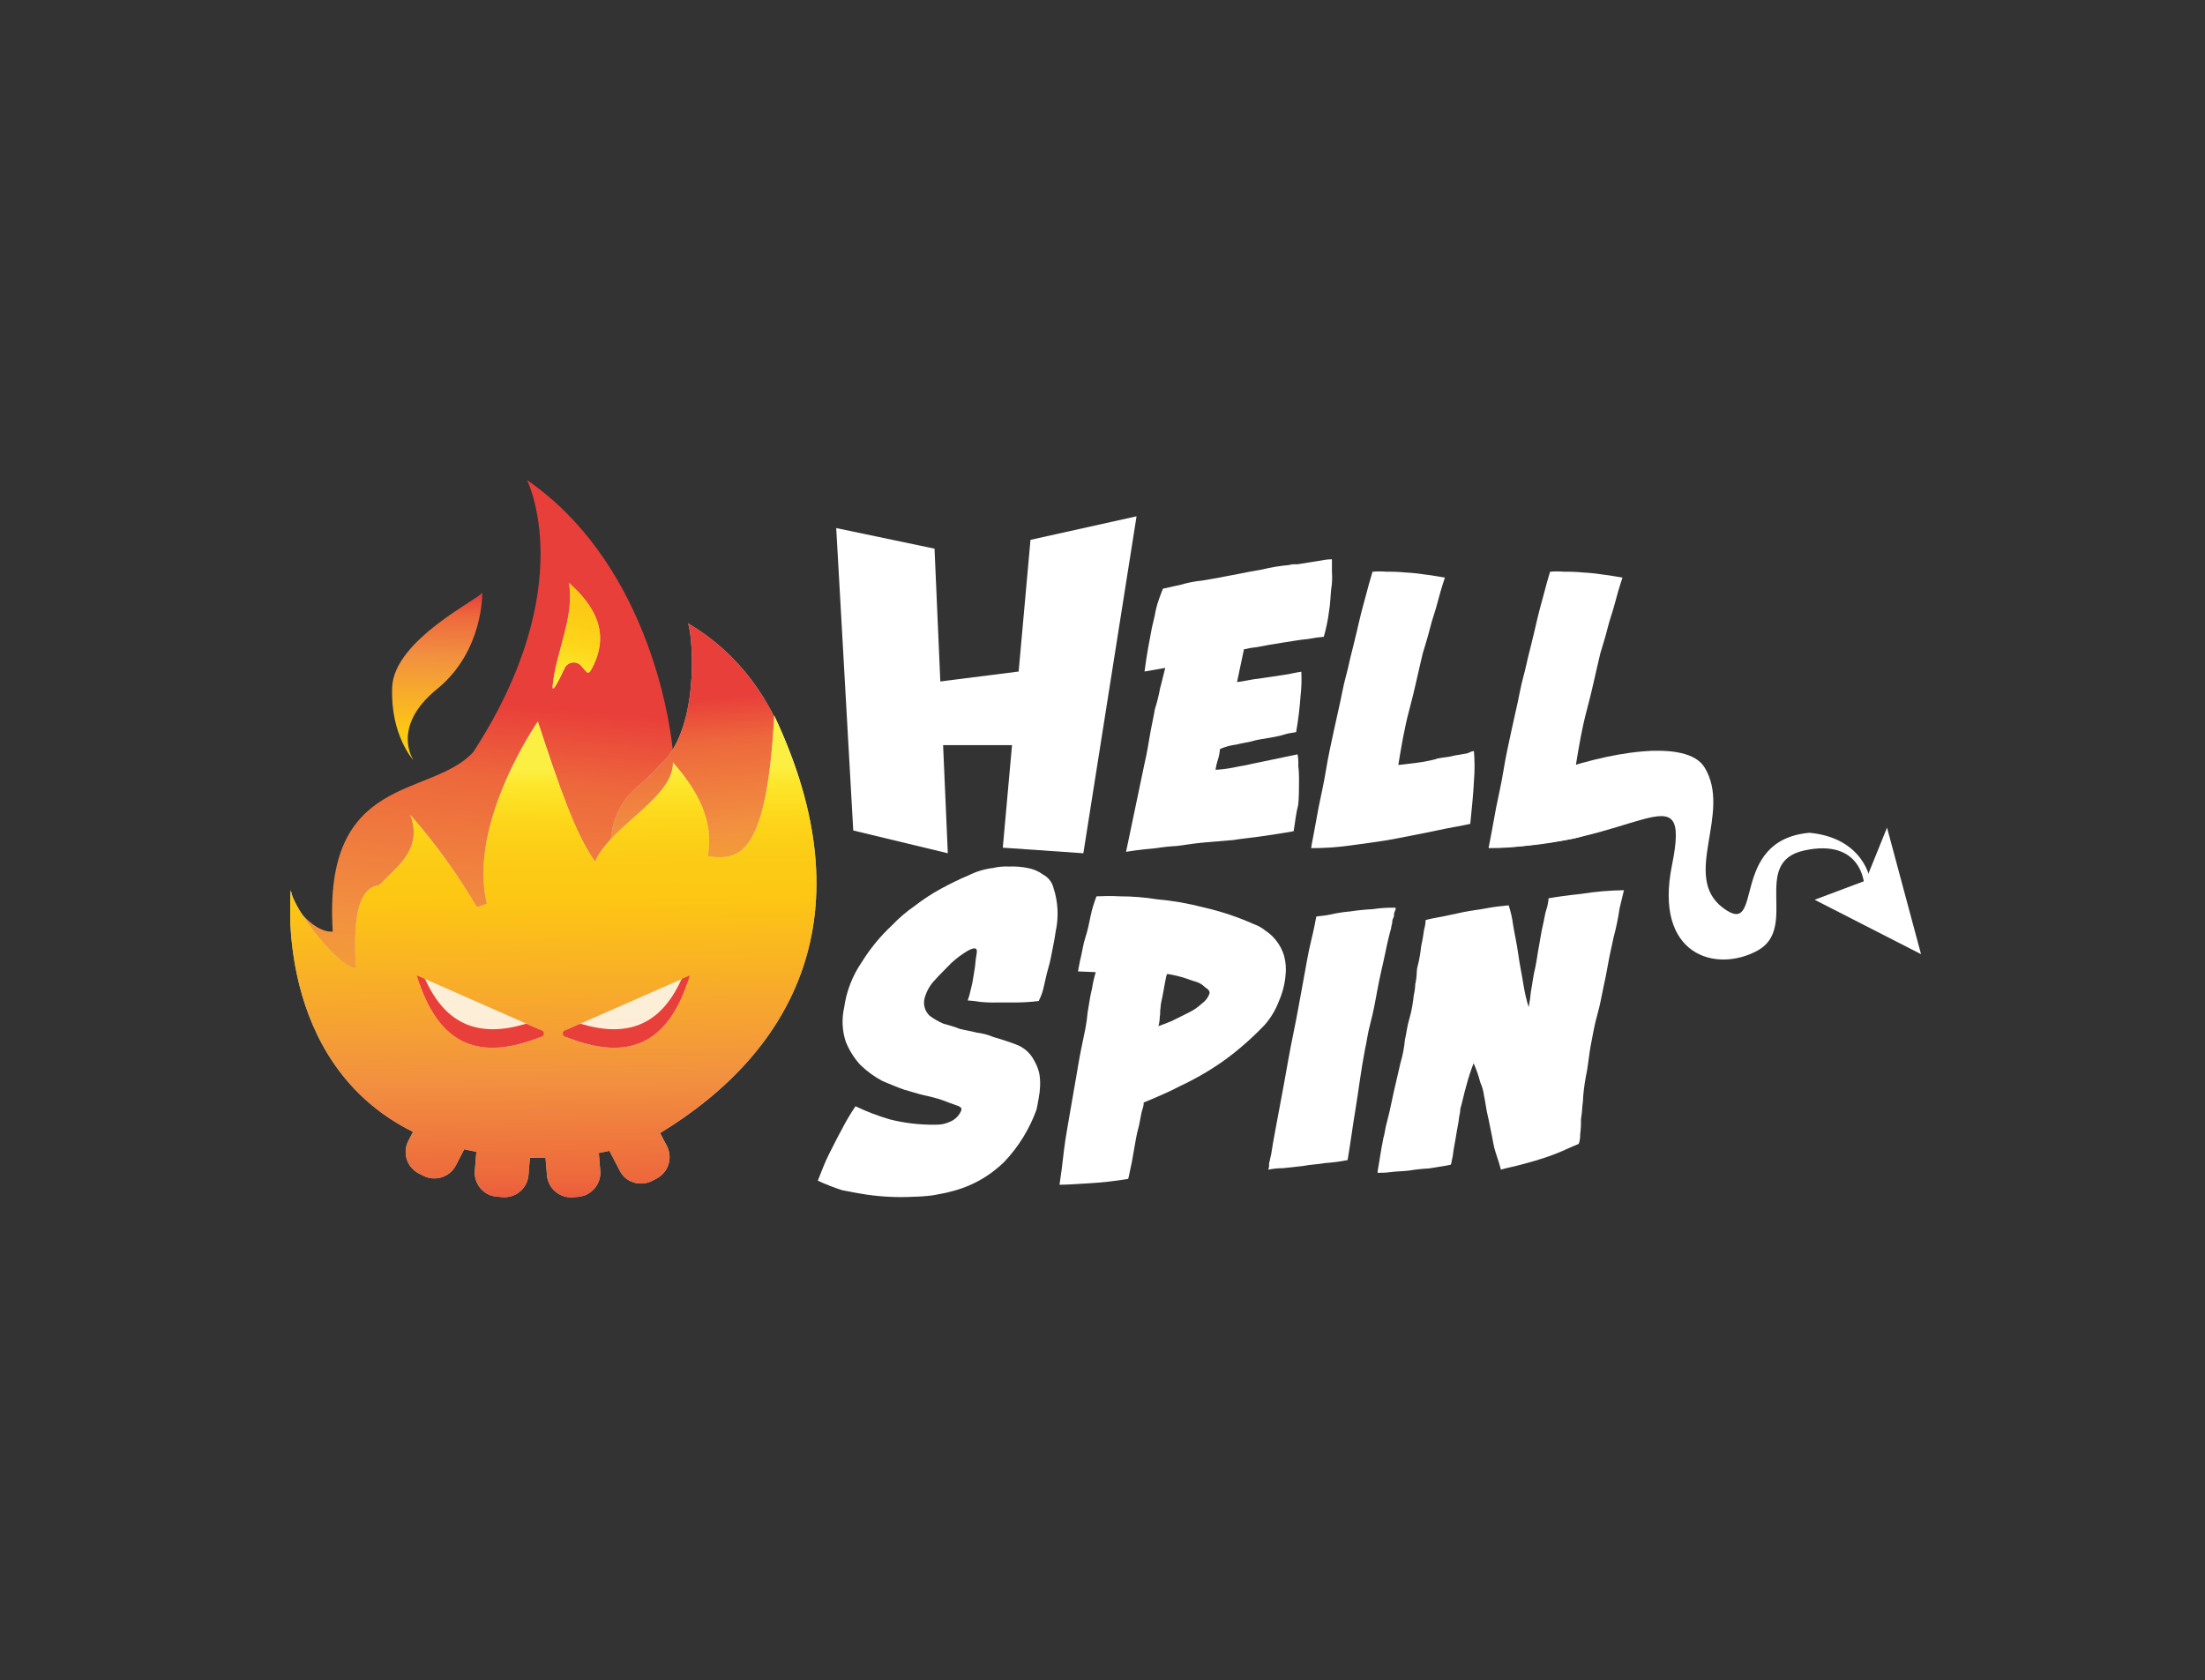 <svg width="395" height="301" viewBox="0 0 395 301" fill="none" xmlns="http://www.w3.org/2000/svg">
<rect x="0" y="0" width="395" height="301" fill="#333333" stroke="none"/>
<g id="Group 2">
<g id="logohellmob" clip-path="url(#clip0_0_1)">
<path id="Vector" d="M128.97 181.89C127.85 175.17 129.91 169.32 130.37 162.69V162.31L130.05 162.47C128.872 163.026 127.57 163.264 126.271 163.161C124.973 163.057 123.725 162.616 122.65 161.88C121.08 165.06 118.65 168.58 117.06 172.04C118.19 175.83 116.18 180.68 111.06 180.68H109.4C108.4 180.666 107.417 180.425 106.523 179.976C105.63 179.527 104.85 178.881 104.243 178.086C103.635 177.292 103.216 176.37 103.016 175.391C102.817 174.411 102.842 173.399 103.09 172.43C103.99 168.33 106.77 164.74 108.61 161C111.162 156.165 113.432 151.187 115.41 146.09C116.84 142.09 119.67 141.51 120.75 137.28C120.25 126.91 114.85 100.09 94.4 86C94.4 86 104.1 105 84.78 134.74C77.1 143.09 57.78 138.42 59.61 166.89C56.85 167.23 52.48 163.1 52.18 159.7C52.18 159.7 48.68 207.42 97.46 207.42C114.33 207.42 126.96 198.75 134.82 186.48C132.09 186.46 129.49 184.95 128.97 181.89Z" fill="url(#paint0_linear_0_1)"/>
<path id="Vector_2" d="M118 137.2C117.5 138.2 113 141.85 112.32 142.78C107.92 148.84 110.86 151.11 106.95 157.42C106.324 162.043 105.453 166.63 104.34 171.16L105.01 171.06C112.01 170.06 119.01 169.44 125.96 168.23C129.698 167.039 133.523 166.139 137.4 165.54C138.344 165.382 139.311 165.42 140.24 165.65C141.173 165.87 142.049 166.286 142.81 166.87C147.38 145.8 141.41 122.28 123.27 111.69C124.27 114.81 125.22 131.32 118 137.2Z" fill="#C4C4C4"/>
<path id="Vector_3" d="M118 137.2C117.5 138.2 113 141.85 112.32 142.78C107.92 148.84 110.86 151.11 106.95 157.42C106.324 162.043 105.453 166.63 104.34 171.16L105.01 171.06C112.01 170.06 119.01 169.44 125.96 168.23C129.698 167.039 133.523 166.139 137.4 165.54C138.344 165.382 139.311 165.42 140.24 165.65C141.173 165.87 142.049 166.286 142.81 166.87C147.38 145.8 141.41 122.28 123.27 111.69C124.27 114.81 125.22 131.32 118 137.2Z" fill="url(#paint1_linear_0_1)"/>
<path id="Vector_4" d="M78.28 123.46C86.68 116.65 86.39 106.13 86.39 106.13C86.39 107.06 70.58 114.49 70.25 123.13C69.92 131.77 74.09 136.23 74.09 136.23C74.09 136.23 69.91 130.27 78.28 123.46Z" fill="url(#paint2_linear_0_1)"/>
<path id="Vector_5" fill-rule="evenodd" clip-rule="evenodd" d="M126.78 153.38C132.57 154.29 137.35 153.12 138.7 128.21C155.56 163.84 142.23 188.42 118.25 203L119.47 205.33C119.73 205.834 119.887 206.385 119.93 206.95C119.983 207.517 119.918 208.089 119.74 208.63C119.569 209.174 119.29 209.677 118.92 210.11C118.551 210.541 118.103 210.897 117.6 211.16L116.81 211.57C116.3 211.832 115.742 211.988 115.17 212.03C114.603 212.083 114.031 212.018 113.49 211.84C112.943 211.669 112.437 211.39 112 211.02C111.587 210.646 111.248 210.198 111 209.7L109.17 206.18C108.55 206.32 107.91 206.46 107.27 206.58L107.53 209.75C107.578 210.317 107.513 210.888 107.34 211.43C107.077 212.249 106.576 212.972 105.901 213.506C105.226 214.041 104.408 214.362 103.55 214.43L102.66 214.5C102.093 214.549 101.523 214.486 100.981 214.314C100.438 214.143 99.935 213.866 99.5 213.5C99.065 213.135 98.708 212.686 98.45 212.18C98.19 211.676 98.03 211.125 97.98 210.56L97.73 207.46C96.73 207.46 95.84 207.46 94.93 207.4L94.67 210.56C94.567 211.695 94.021 212.745 93.15 213.48C92.274 214.21 91.147 214.569 90.01 214.48L89.12 214.4C88.521 214.373 87.935 214.22 87.4 213.95C86.893 213.69 86.441 213.333 86.07 212.9C85.705 212.463 85.427 211.961 85.25 211.42C85.078 210.881 85.013 210.314 85.06 209.75L85.34 206.36C84.6 206.22 83.87 206.06 83.16 205.9L81.67 208.78C81.144 209.801 80.234 210.57 79.14 210.92C78.595 211.094 78.022 211.159 77.452 211.11C76.882 211.062 76.328 210.903 75.82 210.64L75.01 210.24C74.505 209.977 74.056 209.616 73.69 209.18C73.32 208.751 73.041 208.251 72.87 207.71C72.696 207.169 72.632 206.598 72.68 206.032C72.728 205.466 72.888 204.914 73.15 204.41L73.99 202.79C48.85 190.32 52.09 159.44 52.09 159.44C52.41 162.83 61 173.76 63.77 173.44C63.06 162.49 64.89 159 67.97 158.56C68.44 158.06 68.97 157.56 69.43 157.09C72.43 154.15 75.43 151.27 73.51 145.99C77.987 151.101 81.968 156.626 85.4 162.49C86.026 162.371 86.634 162.173 87.21 161.9C83.72 147.46 96.35 129.27 96.35 129.27C100.14 140.8 103.13 149.59 106.61 154.35C107.83 151.55 110.67 149.02 113.48 146.51C117.09 143.3 120.63 140.15 120.55 136.59C124.98 141.63 127.99 147.13 126.78 153.38Z" fill="#C4C4C4"/>
<path id="Vector_6" fill-rule="evenodd" clip-rule="evenodd" d="M126.78 153.38C132.57 154.29 137.35 153.12 138.7 128.21C155.56 163.84 142.23 188.42 118.25 203L119.47 205.33C119.73 205.834 119.887 206.385 119.93 206.95C119.983 207.517 119.918 208.089 119.74 208.63C119.569 209.174 119.29 209.677 118.92 210.11C118.551 210.541 118.103 210.897 117.6 211.16L116.81 211.57C116.3 211.832 115.742 211.988 115.17 212.03C114.603 212.083 114.031 212.018 113.49 211.84C112.943 211.669 112.437 211.39 112 211.02C111.587 210.646 111.248 210.198 111 209.7L109.17 206.18C108.55 206.32 107.91 206.46 107.27 206.58L107.53 209.75C107.578 210.317 107.513 210.888 107.34 211.43C107.077 212.249 106.576 212.972 105.901 213.506C105.226 214.041 104.408 214.362 103.55 214.43L102.66 214.5C102.093 214.549 101.523 214.486 100.981 214.314C100.438 214.143 99.935 213.866 99.5 213.5C99.065 213.135 98.708 212.686 98.45 212.18C98.19 211.676 98.03 211.125 97.98 210.56L97.73 207.46C96.73 207.46 95.84 207.46 94.93 207.4L94.67 210.56C94.567 211.695 94.021 212.745 93.15 213.48C92.274 214.21 91.147 214.569 90.01 214.48L89.12 214.4C88.521 214.373 87.935 214.22 87.4 213.95C86.893 213.69 86.441 213.333 86.07 212.9C85.705 212.463 85.427 211.961 85.25 211.42C85.078 210.881 85.013 210.314 85.06 209.75L85.34 206.36C84.6 206.22 83.87 206.06 83.16 205.9L81.67 208.78C81.144 209.801 80.234 210.57 79.14 210.92C78.595 211.094 78.022 211.159 77.452 211.11C76.882 211.062 76.328 210.903 75.82 210.64L75.01 210.24C74.505 209.977 74.056 209.616 73.69 209.18C73.32 208.751 73.041 208.251 72.87 207.71C72.696 207.169 72.632 206.598 72.68 206.032C72.728 205.466 72.888 204.914 73.15 204.41L73.99 202.79C48.85 190.32 52.09 159.44 52.09 159.44C52.41 162.83 61 173.76 63.77 173.44C63.06 162.49 64.89 159 67.97 158.56C68.44 158.06 68.97 157.56 69.43 157.09C72.43 154.15 75.43 151.27 73.51 145.99C77.987 151.101 81.968 156.626 85.4 162.49C86.026 162.371 86.634 162.173 87.21 161.9C83.72 147.46 96.35 129.27 96.35 129.27C100.14 140.8 103.13 149.59 106.61 154.35C107.83 151.55 110.67 149.02 113.48 146.51C117.09 143.3 120.63 140.15 120.55 136.59C124.98 141.63 127.99 147.13 126.78 153.38Z" fill="url(#paint3_linear_0_1)"/>
<path id="Vector_7" d="M106.02 119.79C109.44 113.32 106.47 108.5 101.91 104.4C103.01 110.4 99.57 116.77 99 122.89C98.86 124.4 100.1 121.96 101.1 119.83C101.204 119.564 101.37 119.327 101.584 119.138C101.798 118.949 102.055 118.814 102.332 118.745C102.609 118.675 102.898 118.673 103.176 118.738C103.454 118.804 103.713 118.935 103.93 119.12C105.1 120.29 105.26 121.23 106.02 119.79Z" fill="#C4C4C4"/>
<path id="Vector_8" d="M106.02 119.79C109.44 113.32 106.47 108.5 101.91 104.4C103.01 110.4 99.57 116.77 99 122.89C98.86 124.4 100.1 121.96 101.1 119.83C101.204 119.564 101.37 119.327 101.584 119.138C101.798 118.949 102.055 118.814 102.332 118.745C102.609 118.675 102.898 118.673 103.176 118.738C103.454 118.804 103.713 118.935 103.93 119.12C105.1 120.29 105.26 121.23 106.02 119.79Z" fill="url(#paint4_linear_0_1)"/>
<g id="Group" opacity="0.9">
<path id="Vector_9" opacity="0.9" d="M96.59 184.41L76.4 175.51C76.25 175.442 76.083 175.418 75.92 175.44C75.76 175.468 75.611 175.541 75.49 175.65C75.376 175.762 75.296 175.904 75.26 176.06C75.21 176.216 75.21 176.384 75.26 176.54C79.26 187.61 86.38 189.88 96.55 185.92C96.706 185.869 96.842 185.772 96.94 185.64C97.035 185.505 97.085 185.345 97.085 185.18C97.085 185.015 97.035 184.855 96.94 184.72C96.857 184.584 96.735 184.476 96.59 184.41Z" fill="white"/>
</g>
<path id="Vector_10" d="M76.25 175.62C76.191 175.486 76.084 175.379 75.95 175.32L74.67 174.76C78.55 187.55 86.08 190.15 97.05 185.71C97.16 185.666 97.255 185.589 97.32 185.49C97.384 185.392 97.419 185.277 97.42 185.16C97.418 185.046 97.383 184.935 97.32 184.84C97.255 184.741 97.16 184.664 97.05 184.62L94.45 183.47C94.318 183.42 94.172 183.42 94.04 183.47C85.95 185.87 79.98 183.75 76.25 175.62Z" fill="#E93F3A"/>
<g id="Group_2" opacity="0.9">
<path id="Vector_11" opacity="0.9" d="M101.66 184.41L121.88 175.51C122.03 175.442 122.197 175.417 122.36 175.44C122.518 175.466 122.664 175.54 122.78 175.65C122.899 175.761 122.983 175.904 123.021 176.063C123.058 176.222 123.047 176.388 122.99 176.54C118.99 187.61 111.87 189.88 101.7 185.92C101.544 185.869 101.408 185.772 101.31 185.64C101.208 185.508 101.151 185.347 101.15 185.18C101.143 185.014 101.189 184.849 101.28 184.71C101.373 184.574 101.506 184.469 101.66 184.41Z" fill="white"/>
</g>
<path id="Vector_12" d="M121.99 175.62C122.052 175.488 122.158 175.382 122.29 175.32L123.57 174.76C119.7 187.55 112.16 190.15 101.19 185.71C101.08 185.666 100.985 185.589 100.92 185.49C100.856 185.392 100.821 185.277 100.82 185.16C100.822 185.046 100.857 184.935 100.92 184.84C100.985 184.741 101.08 184.664 101.19 184.62L103.8 183.47C103.929 183.42 104.071 183.42 104.2 183.47C112.29 185.87 118.26 183.75 121.99 175.62Z" fill="#E93F3A"/>
</g>
<g id="logohelltext" clip-path="url(#clip1_0_1)">
<path id="Vector_13" d="M325.07 161.2L334.2 157.77L338.04 148.28L344.13 170.95L325.07 161.2Z" fill="white"/>
<path id="Vector_14" d="M324.14 149.2C309.45 150.52 316.2 168.32 308.65 162.65C301.1 156.98 310.37 145.65 305.34 137.47C302.17 132.33 288.13 134.57 276.62 138.92C272.25 138.26 284.96 141.92 285.09 142.08C285.293 142.42 285.47 142.774 285.62 143.14C285.915 143.418 286.18 143.726 286.41 144.06C287.47 145.38 266.03 150.26 266.69 151.84C292.9 151.97 303.09 137.21 299.52 155C296.21 171.22 307.46 174.38 314.87 170.29C322.28 166.2 313.55 154.48 323.21 152.37C333.54 150.13 333.94 158.43 333.94 158.43L334.94 157.64C335.13 157.75 333.94 150.11 324.14 149.2Z" fill="white"/>
<path id="Vector_15" d="M231.74 148.92C229.63 149.31 227.64 149.58 225.92 149.84C224.2 150.1 222.48 150.24 220.92 150.5L216.15 150.9C214.57 151.03 212.71 151.29 210.86 151.56C209.617 151.626 208.379 151.756 207.15 151.95C205.96 152.08 204.15 152.21 201.72 152.61L205.03 136.79C205.43 135.08 205.7 133.5 205.96 131.91C206.22 130.32 206.62 128.62 206.89 127.04C207.272 125.83 207.579 124.598 207.81 123.35C208.21 121.9 208.48 120.58 208.74 119.66L205.03 120.31C205.43 117.15 205.96 114.51 206.36 112.41C206.62 111.22 206.89 110.3 207.02 109.41C207.186 108.648 207.407 107.9 207.68 107.17C207.95 106.51 208.08 105.99 208.34 105.46C209.14 105.33 210.06 105.06 211.39 104.8C212.694 104.405 214.034 104.141 215.39 104.01C216.85 103.74 217.9 103.61 219.1 103.35C220.3 103.09 221.35 102.95 221.88 102.82C223.2 102.56 224.52 102.29 226.11 102.03C227.676 101.641 229.272 101.376 230.88 101.24C231.35 101.102 231.843 101.058 232.33 101.11C233.26 100.98 234.05 100.84 234.85 100.71C235.65 100.58 236.57 100.45 237.23 100.32C237.683 100.245 238.141 100.205 238.6 100.2V102.44C238.683 103.495 238.636 104.556 238.46 105.6C238.33 106.79 238.33 108.1 238.07 109.6C237.877 111.119 237.566 112.62 237.14 114.09C236.207 114.169 235.279 114.299 234.36 114.48C232.91 114.61 231.45 114.88 229.73 115.14C228.01 115.4 226.55 115.67 225.23 115.93C224.425 116.01 223.627 116.144 222.84 116.33L221.6 122.2C222.79 122.07 223.85 121.8 224.78 121.67C225.71 121.54 226.78 121.41 227.56 121.28C228.34 121.15 229.28 121.01 230.21 120.88C231.14 120.75 232.06 120.49 233.12 120.35C233.193 121.758 233.149 123.169 232.99 124.57C232.836 126.779 232.569 128.978 232.19 131.16C231.66 131.3 231 131.3 230.19 131.56C229.38 131.82 228.73 131.95 227.93 132.09C227.13 132.23 226.48 132.35 225.68 132.48C224.88 132.61 224.49 132.75 223.96 132.88C223.43 133.01 222.51 133.14 221.45 133.4C220.447 133.527 219.467 133.796 218.54 134.2C218.494 134.881 218.36 135.554 218.14 136.2C217.963 136.762 217.829 137.337 217.74 137.92C218.808 137.862 219.871 137.729 220.92 137.52C222.11 137.26 223.17 137.13 224.23 136.86L232.44 135.15C232.571 135.808 232.614 136.481 232.57 137.15C232.683 138.146 232.726 139.148 232.7 140.15C232.7 141.33 232.7 142.65 232.57 144.15C232.14 145.76 232.01 147.34 231.74 148.92Z" fill="white"/>
<path id="Vector_16" d="M264.04 134.55C264.185 136.35 264.185 138.16 264.04 139.96C263.91 142.46 263.65 144.96 263.38 147.6C261.66 148 259.81 148.26 257.38 148.79C254.95 149.32 252.75 149.71 250.1 150.24C247.45 150.77 244.94 151.03 242.29 151.42C239.837 151.786 237.36 151.963 234.88 151.95C234.88 151.82 235.01 151.03 235.28 149.71C235.55 148.39 235.81 146.71 236.2 144.71C236.59 142.71 237.13 140.49 237.53 137.99C237.93 135.49 238.45 133.24 238.98 130.74C239.51 128.24 240.04 126.12 240.44 124.02C240.84 121.92 241.37 120.32 241.63 119.02C241.76 118.36 242.03 117.3 242.43 115.72C242.83 114.14 243.22 112.43 243.62 110.72C244.02 109.01 244.54 107.29 244.94 105.72C245.34 104.15 245.74 102.95 245.87 102.43C246.705 102.359 247.545 102.359 248.38 102.43C249.485 102.411 250.59 102.454 251.69 102.56C252.933 102.626 254.171 102.756 255.4 102.95C256.72 103.09 257.91 103.35 258.84 103.48C258.71 103.88 258.44 104.67 258.05 105.99C257.66 107.31 257.38 108.62 256.85 110.2C256.32 111.78 256.06 113.1 255.66 114.42C255.26 115.74 255 116.66 254.87 117.06C254.07 120.35 253.41 123.65 252.49 127.06C251.57 130.47 251.03 133.78 250.49 137.06C251.55 136.92 252.74 136.79 253.8 136.66C254.96 136.515 256.109 136.295 257.24 136C257.37 135.87 257.77 135.87 258.43 135.74C259.189 135.665 259.941 135.531 260.68 135.34C261.61 135.21 262.14 135.08 262.93 134.95C263.275 134.755 263.65 134.62 264.04 134.55Z" fill="white"/>
<path id="Vector_17" d="M295.94 134.55C296.085 136.35 296.085 138.16 295.94 139.96C295.81 142.46 295.28 142.86 295.02 145.49C293.3 145.89 290.91 147.21 288.53 147.73C286.15 148.25 284.53 149.73 281.91 150.24C279.29 150.75 276.75 151.03 274.1 151.42C271.647 151.786 269.17 151.963 266.69 151.95C266.69 151.82 266.82 151.03 267.09 149.71C267.36 148.39 267.62 146.71 268.01 144.71C268.4 142.71 268.94 140.49 269.34 137.99C269.74 135.49 270.26 133.24 270.79 130.74C271.32 128.24 271.85 126.12 272.25 124.02C272.65 121.92 273.18 120.32 273.44 119.02C273.57 118.36 273.84 117.3 274.24 115.72C274.64 114.14 275.03 112.43 275.43 110.72C275.83 109.01 276.35 107.29 276.75 105.72C277.15 104.15 277.54 102.95 277.68 102.43C278.515 102.359 279.355 102.359 280.19 102.43C281.295 102.411 282.4 102.454 283.5 102.56C284.743 102.626 285.981 102.756 287.21 102.95C288.53 103.09 289.72 103.35 290.65 103.48C290.52 103.88 290.25 104.67 289.86 105.99C289.47 107.31 289.19 108.62 288.66 110.2C288.13 111.78 287.87 113.1 287.47 114.42C287.07 115.74 286.81 116.66 286.68 117.06C285.88 120.35 285.22 123.65 284.3 127.06C283.38 130.47 282.84 133.78 282.3 137.06C283.36 136.92 284.55 136.79 285.61 136.66C286.77 136.515 287.919 136.295 289.05 136C289.18 135.87 289.58 135.87 290.24 135.74C290.999 135.664 291.751 135.53 292.49 135.34C293.42 135.21 293.95 135.08 294.74 134.95C295.107 134.733 295.516 134.597 295.94 134.55Z" fill="white"/>
<path id="Vector_18" d="M149.8 94.61L167.41 98.3L169.79 152.87L152.85 148.79L149.8 94.61Z" fill="white"/>
<path id="Vector_19" d="M163.7 122.69L182.5 120.31V133.5H164.6L163.7 122.69Z" fill="white"/>
<path id="Vector_20" d="M184.6 96.72L203.6 92.5L194.07 152.87L179.64 151.87L184.6 96.72Z" fill="white"/>
<path id="Vector_21" d="M146.5 211.53C147.16 209.95 147.69 208.37 148.5 206.79C149.31 205.21 150.09 203.62 150.75 202.44C151.496 200.977 152.331 199.561 153.25 198.2C155.256 199.156 157.336 199.949 159.47 200.57C162.109 201.227 164.821 201.54 167.54 201.5C168.453 201.54 169.362 201.358 170.19 200.97C170.639 200.785 171.047 200.513 171.39 200.17C171.733 199.827 172.005 199.419 172.19 198.97C172.32 198.58 172.19 198.31 171.39 198.05C170.59 197.79 169.94 197.52 168.88 197.13C167.82 196.74 166.63 196.47 165.43 196.2C164.23 195.93 163.18 195.54 162.13 195.28C160.93 194.88 159.74 194.36 158.13 193.7C156.665 192.93 155.318 191.953 154.13 190.8C152.997 189.569 152.101 188.138 151.49 186.58C150.859 184.621 150.766 182.528 151.22 180.52C151.624 177.582 152.714 174.78 154.4 172.34C155.906 169.912 157.729 167.696 159.82 165.75C161.035 164.478 162.375 163.332 163.82 162.33C165.328 161.162 166.927 160.115 168.6 159.2C170.32 158.28 171.91 157.49 173.5 156.83C174.871 156.144 176.349 155.698 177.87 155.51C178.823 155.288 179.803 155.201 180.78 155.25C181.89 155.202 183.001 155.289 184.09 155.51C185.097 155.685 186.048 156.093 186.87 156.7C187.327 156.943 187.729 157.28 188.047 157.688C188.366 158.096 188.595 158.567 188.72 159.07C189.542 161.582 189.68 164.267 189.12 166.85C188.99 167.77 188.85 168.56 188.59 169.85C188.33 171.14 188.19 172.09 187.8 173.41C187.41 174.73 187.27 175.65 187 176.7C186.818 177.62 186.504 178.509 186.07 179.34C184.843 179.496 183.607 179.583 182.37 179.6H178.79C177.726 179.638 176.66 179.605 175.6 179.5C174.855 179.371 174.104 179.284 173.35 179.24C173.574 178.638 173.752 178.019 173.88 177.39C174.114 176.526 174.291 175.647 174.41 174.76C174.595 173.801 174.725 172.833 174.8 171.86C174.94 170.93 175.07 170.41 174.94 170.14C174.81 169.87 174.54 169.75 173.48 170.27C172.386 170.91 171.364 171.664 170.43 172.52C169.43 173.57 168.32 174.62 167.26 175.81C166.46 176.714 165.891 177.798 165.6 178.97C165.482 179.507 165.504 180.065 165.666 180.591C165.827 181.117 166.121 181.592 166.52 181.97C167.299 182.553 168.145 183.04 169.04 183.42C170.029 183.663 171.001 183.97 171.95 184.34C173.01 184.6 173.95 184.73 174.95 185C175.981 185.125 176.991 185.39 177.95 185.79C179.27 186.18 180.6 186.58 181.95 187.11C183.388 187.611 184.574 188.651 185.26 190.01C185.695 190.745 186.008 191.545 186.19 192.38C186.311 193.12 186.354 193.871 186.32 194.62C186.292 195.373 186.201 196.122 186.05 196.86C185.923 197.653 185.793 198.32 185.66 198.86C184.41 202.291 182.474 205.432 179.97 208.09C177.3 210.739 173.956 212.606 170.3 213.49C169.38 213.76 168.45 213.89 167.13 214.15C165.986 214.301 164.834 214.388 163.68 214.41C160.851 214.561 158.013 214.43 155.21 214.02C153.49 213.76 152.21 213.49 150.84 213.23C149.36 212.753 147.91 212.186 146.5 211.53Z" fill="white"/>
<path id="Vector_22" d="M230.29 174.76C230.145 176.351 229.743 177.908 229.1 179.37C228.519 180.916 227.666 182.345 226.58 183.59C224.432 185.854 222.09 187.925 219.58 189.78C217.042 191.614 214.337 193.204 211.5 194.53C209.25 195.72 207 196.64 204.88 197.53C204.892 197.842 204.848 198.154 204.75 198.45C204.568 198.967 204.434 199.499 204.35 200.04C204.19 201.052 203.97 202.054 203.69 203.04C203.43 204.22 203.16 206.04 202.76 208.18C202.63 208.84 202.5 209.36 202.37 210.02C202.305 210.422 202.215 210.819 202.1 211.21C199.783 211.599 197.446 211.863 195.1 212C192.85 212.13 191.1 212.26 189.8 212.26C190.07 210.55 190.33 208.44 190.6 206.07C190.87 203.7 191.39 201.19 191.79 198.69C192.19 196.19 192.71 193.55 193.11 191.04C193.51 188.53 194.04 186.3 194.43 184.32C194.614 183.361 194.748 182.393 194.83 181.42C195.1 179.97 195.23 178.65 195.63 177.07C195.783 176.089 196.004 175.12 196.29 174.17L193.11 174.04C193.24 173.38 193.38 172.46 193.64 171.4C193.9 170.34 194.04 169.16 194.43 167.97C194.82 166.78 195.1 165.47 195.36 164.15C195.62 162.83 196.02 161.65 196.42 160.59C197.35 160.59 198.67 160.46 200.66 160.59C202.874 160.588 205.085 160.765 207.27 161.12C210.086 161.367 212.876 161.852 215.61 162.57C218.701 163.272 221.716 164.277 224.61 165.57C225.378 165.839 226.093 166.241 226.72 166.76C227.43 167.223 228.059 167.801 228.58 168.47C229.239 169.29 229.732 170.231 230.03 171.24C230.337 172.387 230.425 173.581 230.29 174.76ZM207.52 183.85C208.18 183.59 208.98 183.32 209.9 182.93L212.81 181.48C213.736 181.048 214.587 180.471 215.33 179.77C215.94 179.35 216.403 178.748 216.65 178.05C216.79 177.66 216.52 177.26 215.86 176.87C215.453 176.449 214.953 176.131 214.4 175.94C214.01 175.81 213.48 175.68 212.4 175.28C211.32 174.926 210.213 174.662 209.09 174.49C209.09 174.49 208.96 174.62 208.82 175.42C208.69 176.07 208.56 176.73 208.43 177.52C208.3 178.31 208.16 178.84 208.03 179.52C207.949 179.868 207.905 180.223 207.9 180.58C207.76 181.1 207.9 181.58 207.76 182.16C207.752 182.731 207.671 183.299 207.52 183.85Z" fill="white"/>
<path id="Vector_23" d="M241.41 207.84C240.09 208.104 238.753 208.281 237.41 208.37C235.95 208.63 234.76 208.63 233.41 208.9L229.84 209.29C228.95 209.289 228.062 209.38 227.19 209.56C227.324 209.224 227.372 208.859 227.33 208.5C227.46 207.97 227.59 207.32 227.72 206.79C227.85 205.87 228.12 204.28 228.52 202.17C228.92 200.06 229.44 197.3 229.97 194.4C230.5 191.5 231.03 188.33 231.69 185.17C232.35 182.01 232.89 178.84 233.41 176.07C233.93 173.3 234.34 170.67 234.87 168.56C235.4 166.45 235.66 164.87 235.8 164.21C236.46 164.08 237.39 164.08 238.44 163.82C239.577 163.565 240.729 163.388 241.89 163.29C243.215 163.086 244.551 162.952 245.89 162.89C247.246 162.678 248.618 162.591 249.99 162.63C249.99 162.63 250.12 162.76 249.86 163.29C249.6 163.82 249.86 163.95 249.59 164.47C249.32 164.99 249.46 165.27 249.33 165.66C249.256 165.873 249.212 166.095 249.2 166.32C248.93 167.24 248.54 168.82 248.14 170.8C247.74 172.78 247.21 174.8 246.81 177C246.41 179.2 246.02 181.35 245.49 183.32C244.96 185.29 244.83 186.75 244.56 187.81C243.77 191.89 243.37 195.45 242.84 198.62C242.31 201.79 241.94 204.68 241.41 207.84Z" fill="white"/>
<path id="Vector_24" d="M283.6 196.51C283.603 197.039 283.559 197.568 283.47 198.09C283.428 198.927 283.342 199.762 283.21 200.59C283.233 201.472 283.187 202.355 283.07 203.23C283.092 203.811 283.004 204.392 282.81 204.94C281.49 205.47 280.16 206.13 278.81 206.66C277.46 207.19 276.29 207.58 274.97 207.97C273.65 208.36 272.59 208.63 271.53 208.9C270.47 209.17 269.67 209.29 268.88 209.56C268.62 208.63 268.35 207.71 267.95 206.56C267.55 205.41 267.42 204.19 267.16 203.01C266.9 201.83 266.76 200.9 266.5 199.84C266.24 198.78 266.1 197.47 265.84 196.28C265.738 195.461 265.513 194.661 265.17 193.91C264.872 192.735 264.474 191.587 263.98 190.48C263.463 191.817 263.022 193.183 262.66 194.57C262.26 195.89 262 197.34 261.6 198.66C261.6 199.014 261.557 199.367 261.47 199.71C261.34 200.24 261.34 200.76 261.2 201.42C261.06 202.08 260.94 202.87 260.81 203.66C260.68 204.45 260.54 205.11 260.41 205.91C260.28 206.71 260.28 207.09 260.14 207.62C260 208.15 260.01 208.54 259.88 208.67C258.69 208.94 257.5 209.07 256.04 209.33C254.797 209.397 253.559 209.531 252.33 209.73C251.14 209.86 250.08 209.86 249.16 209.99C248.24 210.12 247.44 210.12 246.77 210.12C246.787 209.783 246.833 209.448 246.91 209.12L247.3 206.75C247.44 205.82 247.57 205.16 247.7 204.51C247.757 204.107 247.848 203.709 247.97 203.32C248.129 202.308 248.349 201.306 248.63 200.32C249.02 198.87 249.29 197.32 249.69 195.57C250.09 193.82 250.48 192.14 250.88 190.43C251.277 189.096 251.542 187.726 251.67 186.34C251.94 185.16 252.07 183.84 252.47 182.52C252.87 181.2 253.13 179.62 253.26 178.3C253.416 177.644 253.506 176.974 253.53 176.3C253.682 175.643 253.769 174.974 253.79 174.3C253.802 173.764 253.89 173.232 254.05 172.72C254.294 171.676 254.472 170.617 254.58 169.55C254.85 168.37 254.98 167.44 255.11 166.55C255.273 165.994 255.364 165.419 255.38 164.84C256.31 164.57 257.23 164.44 258.56 164.18L262.26 163.39C263.59 163.12 264.91 162.99 266.26 162.73C267.61 162.47 268.91 162.33 270.26 162.2C270.644 163.357 270.912 164.55 271.06 165.76C271.32 167.34 271.72 169.06 271.99 171.03C272.26 173 272.65 174.72 272.91 176.44C273.127 177.793 273.438 179.13 273.84 180.44C274.027 179.525 274.161 178.6 274.24 177.67C274.5 176.36 274.63 174.91 275.03 173.32C275.29 172.14 275.43 170.82 275.69 169.5C275.95 168.18 276.09 167 276.35 165.94C276.61 164.88 276.75 163.7 277.02 162.94C277.23 162.292 277.361 161.62 277.41 160.94C278.87 160.68 280.72 160.42 283.24 160.15C285.777 159.742 288.341 159.522 290.91 159.49C290.78 160.02 290.52 161.08 290.12 162.79C289.87 164.523 289.516 166.239 289.06 167.93C288.66 169.78 288.27 171.49 288 173.07C287.73 174.65 287.47 175.84 287.34 176.37C286.94 178.21 286.68 179.93 286.15 181.77C285.62 183.61 285.35 185.33 284.96 187.31C284.69 188.76 284.56 190.21 284.3 191.79C283.972 193.348 283.738 194.924 283.6 196.51Z" fill="white"/>
</g>
</g>
<defs>
<linearGradient id="paint0_linear_0_1" x1="86.77" y1="248.55" x2="97.6" y2="126.79" gradientUnits="userSpaceOnUse">
<stop stop-color="#FCEF44"/>
<stop offset="0.04" stop-color="#FDE62A"/>
<stop offset="0.12" stop-color="#FDD519"/>
<stop offset="0.2" stop-color="#FCCB16"/>
<stop offset="0.28" stop-color="#FDC713"/>
<stop offset="0.67" stop-color="#F29140"/>
<stop offset="0.89" stop-color="#ED683C"/>
<stop offset="1" stop-color="#E93F3A"/>
</linearGradient>
<linearGradient id="paint1_linear_0_1" x1="127.2" y1="196.52" x2="121.42" y2="125.6" gradientUnits="userSpaceOnUse">
<stop stop-color="#FCEF44"/>
<stop offset="0.04" stop-color="#FDE62A"/>
<stop offset="0.12" stop-color="#FDD519"/>
<stop offset="0.2" stop-color="#FCCB16"/>
<stop offset="0.28" stop-color="#FDC713"/>
<stop offset="0.67" stop-color="#F29140"/>
<stop offset="0.89" stop-color="#ED683C"/>
<stop offset="1" stop-color="#E93F3A"/>
</linearGradient>
<linearGradient id="paint2_linear_0_1" x1="77.65" y1="140.77" x2="78.54" y2="106.38" gradientUnits="userSpaceOnUse">
<stop stop-color="#FCEF44"/>
<stop offset="0.04" stop-color="#FDE62A"/>
<stop offset="0.12" stop-color="#FDD519"/>
<stop offset="0.2" stop-color="#FCCB16"/>
<stop offset="0.28" stop-color="#FDC713"/>
<stop offset="0.67" stop-color="#F29140"/>
<stop offset="0.89" stop-color="#ED683C"/>
<stop offset="1" stop-color="#E93F3A"/>
</linearGradient>
<linearGradient id="paint3_linear_0_1" x1="98.85" y1="137.6" x2="99.86" y2="220.6" gradientUnits="userSpaceOnUse">
<stop stop-color="#FCEF44"/>
<stop offset="0.04" stop-color="#FDE62A"/>
<stop offset="0.12" stop-color="#FDD519"/>
<stop offset="0.2" stop-color="#FCCB16"/>
<stop offset="0.28" stop-color="#FDC713"/>
<stop offset="0.67" stop-color="#F29140"/>
<stop offset="0.89" stop-color="#ED683C"/>
<stop offset="1" stop-color="#E93F3A"/>
</linearGradient>
<linearGradient id="paint4_linear_0_1" x1="101.47" y1="123.02" x2="117.51" y2="58.3" gradientUnits="userSpaceOnUse">
<stop stop-color="#FCEF44"/>
<stop offset="0.04" stop-color="#FDE62A"/>
<stop offset="0.12" stop-color="#FDD519"/>
<stop offset="0.2" stop-color="#FCCB16"/>
<stop offset="0.28" stop-color="#FDC713"/>
<stop offset="0.67" stop-color="#F29140"/>
<stop offset="0.89" stop-color="#ED683C"/>
<stop offset="1" stop-color="#E93F3A"/>
</linearGradient>
<clipPath id="clip0_0_1">
<rect width="94.26" height="128.51" fill="white" transform="translate(52 86)"/>
</clipPath>
<clipPath id="clip1_0_1">
<rect width="197.63" height="121.98" fill="white" transform="translate(146.5 92.5)"/>
</clipPath>
</defs>
</svg>
